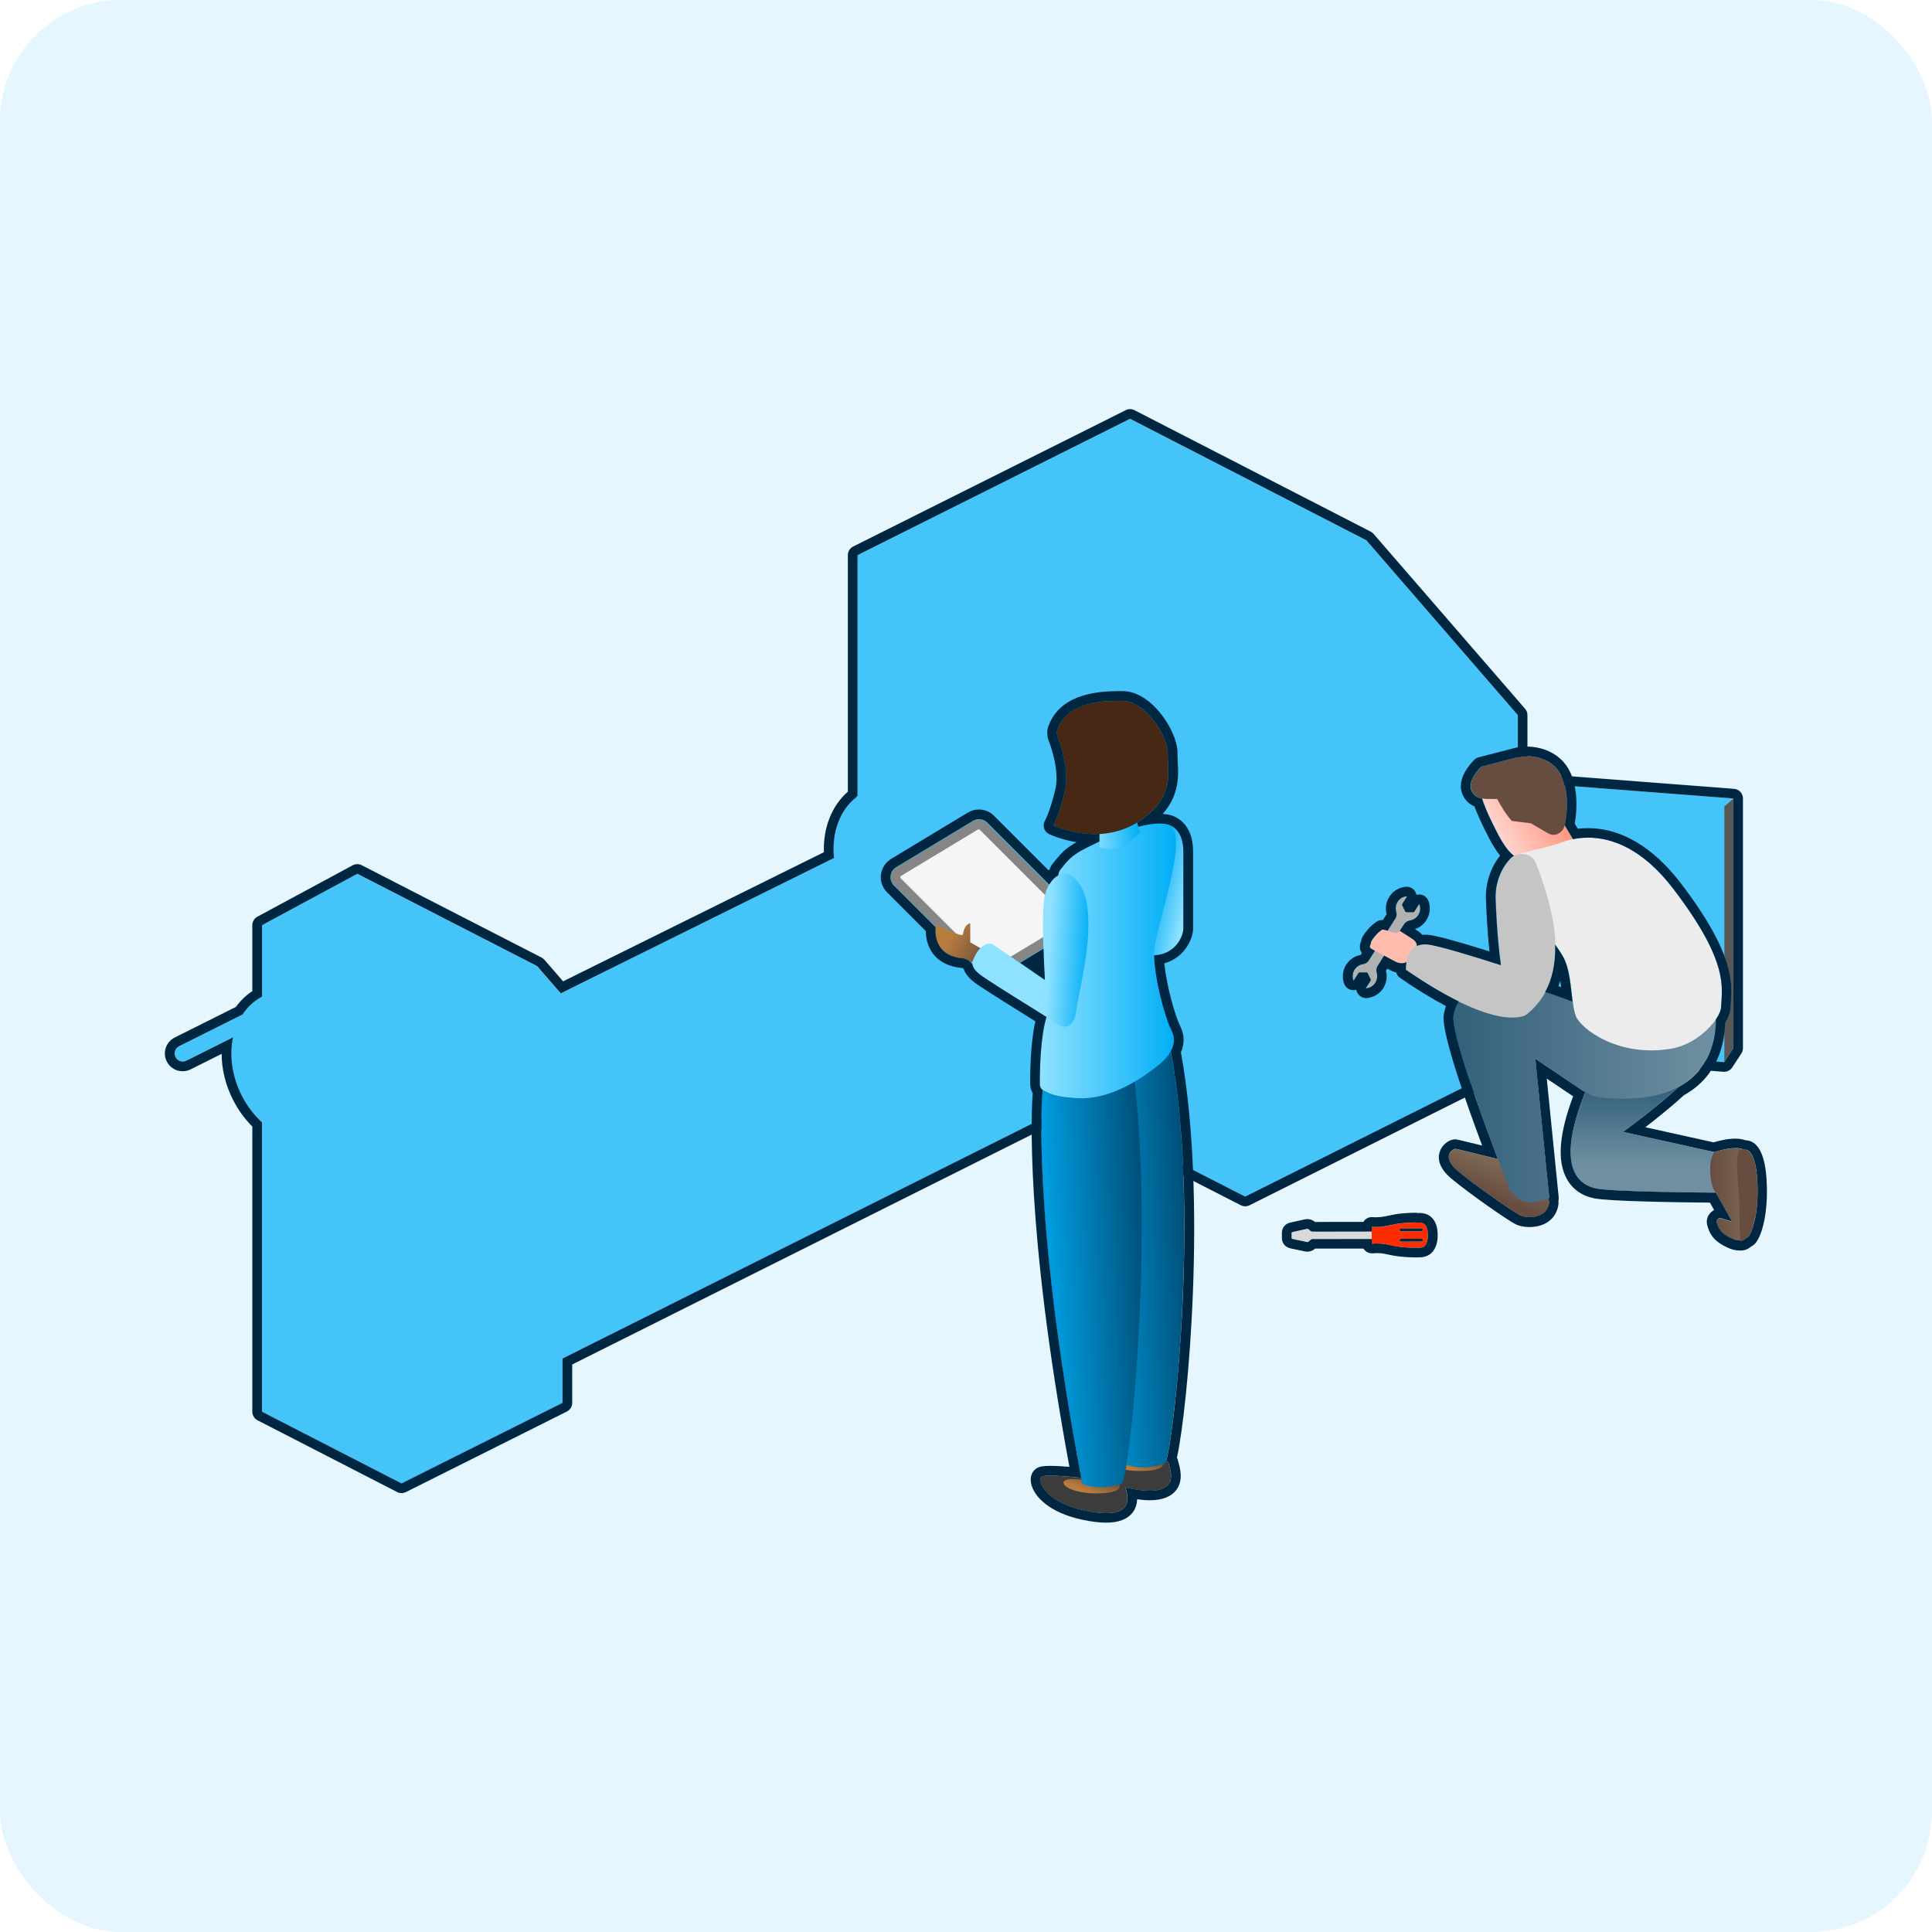 <?xml version="1.0" encoding="UTF-8"?>
<svg xmlns="http://www.w3.org/2000/svg" xmlns:xlink="http://www.w3.org/1999/xlink" viewBox="0 0 400 400">
  <defs>
    <style>
      .cls-1 {
        fill: none;
        stroke: #45c4f9;
      }

      .cls-1, .cls-2 {
        stroke-miterlimit: 10;
      }

      .cls-3 {
        fill: #ff2c02;
      }

      .cls-4 {
        fill: url(#Neues_Verlaufsfeld_2-3);
      }

      .cls-5 {
        fill: #c5c5c5;
      }

      .cls-6 {
        fill: url(#Neues_Verlaufsfeld_3);
      }

      .cls-7 {
        fill: url(#Unbenannter_Verlauf_407-2);
      }

      .cls-2 {
        stroke: #868686;
        stroke-width: 2px;
      }

      .cls-2, .cls-8 {
        fill: #f5f5f5;
      }

      .cls-9 {
        fill: url(#Neues_Verlaufsfeld_2);
      }

      .cls-10 {
        fill: #575756;
      }

      .cls-11 {
        isolation: isolate;
      }

      .cls-12 {
        fill: url(#Neues_Verlaufsfeld_9-2);
      }

      .cls-13 {
        fill: #868686;
      }

      .cls-14 {
        fill: #adeaff;
      }

      .cls-15 {
        fill: #472814;
      }

      .cls-16 {
        fill: #456e86;
      }

      .cls-17 {
        fill: #47c5fa;
      }

      .cls-18 {
        fill: url(#Neues_Verlaufsfeld_3-2);
      }

      .cls-19 {
        fill: #e5f6ff;
      }

      .cls-20 {
        fill: url(#Neues_Verlaufsfeld_2-2);
      }

      .cls-21 {
        fill: url(#Neues_Verlaufsfeld_15);
      }

      .cls-22 {
        fill: #3c3c3b;
      }

      .cls-23 {
        fill: url(#Neues_Verlaufsfeld_9);
      }

      .cls-24 {
        fill: url(#Unbenannter_Verlauf_407);
      }

      .cls-25 {
        fill: #6b8c9e;
      }

      .cls-26 {
        fill: url(#Unbenannter_Verlauf_51);
      }

      .cls-27 {
        fill: #b1b1b1;
      }

      .cls-28 {
        fill: url(#Neues_Verlaufsfeld_15-2);
      }

      .cls-29 {
        fill: #45c4f9;
        mix-blend-mode: saturation;
      }

      .cls-30 {
        fill: url(#Neues_Verlaufsfeld_9-3);
      }

      .cls-31 {
        fill: url(#Neues_Verlaufsfeld_9-4);
      }

      .cls-32 {
        fill: #d9d9d9;
      }

      .cls-33 {
        fill: #002742;
      }

      .cls-34 {
        fill: url(#Unbenannter_Verlauf_3);
      }

      .cls-35 {
        fill: #00aef7;
      }

      .cls-36 {
        fill: #ececec;
      }

      .cls-37 {
        fill: #674d40;
      }
    </style>
    <linearGradient id="Unbenannter_Verlauf_3" data-name="Unbenannter Verlauf 3" x1="-5265.95" y1="201.1" x2="-5273.91" y2="214.4" gradientTransform="translate(-4974.25) rotate(-180) scale(1 -1)" gradientUnits="userSpaceOnUse">
      <stop offset=".09" stop-color="#ffbbae"/>
      <stop offset="1" stop-color="#ff2c02"/>
    </linearGradient>
    <linearGradient id="Neues_Verlaufsfeld_15" data-name="Neues Verlaufsfeld 15" x1="1055.67" y1="113.56" x2="1053.33" y2="120.49" gradientTransform="translate(-735.16 63.72) rotate(3.47)" gradientUnits="userSpaceOnUse">
      <stop offset="0" stop-color="#7e6956"/>
      <stop offset="1" stop-color="#674d40"/>
    </linearGradient>
    <linearGradient id="Neues_Verlaufsfeld_3" data-name="Neues Verlaufsfeld 3" x1="-5314.85" y1="241.44" x2="-5315" y2="225.24" gradientTransform="translate(-4974.25) rotate(-180) scale(1 -1)" gradientUnits="userSpaceOnUse">
      <stop offset="0" stop-color="#7090a2"/>
      <stop offset="1" stop-color="#33607a"/>
    </linearGradient>
    <linearGradient id="Neues_Verlaufsfeld_15-2" data-name="Neues Verlaufsfeld 15" x1="-5336.57" y1="247.28" x2="-5328.33" y2="247.28" gradientTransform="translate(-4974.25) rotate(-180) scale(1 -1)" xlink:href="#Neues_Verlaufsfeld_15"/>
    <linearGradient id="Neues_Verlaufsfeld_3-2" data-name="Neues Verlaufsfeld 3" x1="-5329.49" y1="226.31" x2="-5275.18" y2="226.31" xlink:href="#Neues_Verlaufsfeld_3"/>
    <linearGradient id="Unbenannter_Verlauf_51" data-name="Unbenannter Verlauf 51" x1="5112.28" y1="2323.54" x2="5125.01" y2="2323.63" gradientTransform="translate(-5267.35 819.34) rotate(-31.05)" gradientUnits="userSpaceOnUse">
      <stop offset="0" stop-color="#ffd2c9"/>
      <stop offset="1" stop-color="#ff9580"/>
    </linearGradient>
    <linearGradient id="Neues_Verlaufsfeld_2" data-name="Neues Verlaufsfeld 2" x1="17395.36" y1="-202.58" x2="17394.2" y2="-198.96" gradientTransform="translate(-17152.02 -252.72) rotate(2.49)" gradientUnits="userSpaceOnUse">
      <stop offset="0" stop-color="#674d40"/>
      <stop offset="1" stop-color="#b97c3f"/>
    </linearGradient>
    <linearGradient id="Neues_Verlaufsfeld_2-2" data-name="Neues Verlaufsfeld 2" x1="17386.55" y1="-197.56" x2="17385.39" y2="-193.93" xlink:href="#Neues_Verlaufsfeld_2"/>
    <linearGradient id="Unbenannter_Verlauf_407" data-name="Unbenannter Verlauf 407" x1="17457.13" y1="260.76" x2="17491.87" y2="259.05" gradientTransform="translate(-17239.64)" gradientUnits="userSpaceOnUse">
      <stop offset=".09" stop-color="#00aef7"/>
      <stop offset="1" stop-color="#003859"/>
    </linearGradient>
    <linearGradient id="Unbenannter_Verlauf_407-2" data-name="Unbenannter Verlauf 407" x1="17449.52" y1="265.13" x2="17483.14" y2="263.47" xlink:href="#Unbenannter_Verlauf_407"/>
    <linearGradient id="Neues_Verlaufsfeld_9" data-name="Neues Verlaufsfeld 9" x1="-3533.98" y1="185.61" x2="-3526.5" y2="183.99" gradientTransform="translate(-3288.07) rotate(-180) scale(1 -1)" gradientUnits="userSpaceOnUse">
      <stop offset="0" stop-color="#8fe2ff"/>
      <stop offset="1" stop-color="#00aef7"/>
    </linearGradient>
    <linearGradient id="Neues_Verlaufsfeld_9-2" data-name="Neues Verlaufsfeld 9" x1="17454.89" y1="198.96" x2="17483.12" y2="198.96" gradientTransform="translate(-17239.64)" xlink:href="#Neues_Verlaufsfeld_9"/>
    <linearGradient id="Neues_Verlaufsfeld_2-3" data-name="Neues Verlaufsfeld 2" x1="17444.7" y1="198.1" x2="17436.74" y2="193.52" gradientTransform="translate(-17239.64)" xlink:href="#Neues_Verlaufsfeld_2"/>
    <linearGradient id="Neues_Verlaufsfeld_9-3" data-name="Neues Verlaufsfeld 9" x1="17456.77" y1="196.54" x2="17465.3" y2="196.96" gradientTransform="translate(-17239.64)" xlink:href="#Neues_Verlaufsfeld_9"/>
    <linearGradient id="Neues_Verlaufsfeld_9-4" data-name="Neues Verlaufsfeld 9" x1="17465.86" y1="173.18" x2="17475.72" y2="172.23" gradientTransform="translate(-17239.64)" xlink:href="#Neues_Verlaufsfeld_9"/>
  </defs>
  <g class="cls-11">
    <g id="Ebene_2" data-name="Ebene 2">
      <rect class="cls-19" width="400" height="400" rx="25" ry="25"/>
      <g>
        <g>
          <g>
            <g>
              <g>
                <polygon class="cls-27" points="226.44 231.73 257.8 247.76 257.8 176.3 226.44 140.1 226.44 231.73"/>
                <polygon class="cls-27" points="177.52 206.58 226.44 231.73 226.44 140.1 177.52 114.95 177.52 206.58"/>
                <polygon class="cls-13" points="314.25 219.52 257.8 247.76 257.8 176.3 314.25 148.06 314.25 219.52"/>
                <polygon points="306.95 216.06 265.09 237 265.09 184.01 306.95 163.07 306.95 216.06"/>
                <polygon class="cls-13" points="356.98 219.91 306.95 216.06 306.95 163.07 356.98 166.92 356.98 219.91"/>
                <polygon class="cls-32" points="356.98 166.92 306.95 163.07 308.83 161.47 358.86 165.32 356.98 166.92"/>
                <polygon class="cls-32" points="282.88 111.86 226.44 140.1 257.8 176.3 314.25 148.06 282.88 111.86"/>
                <polygon class="cls-8" points="233.97 86.71 282.88 111.86 226.44 140.1 177.52 114.95 233.97 86.71"/>
                <g>
                  <polygon class="cls-27" points="78.75 270.1 108.37 285.33 108.37 253.93 78.75 238.71 78.75 270.1"/>
                  <polygon class="cls-36" points="191.64 182.22 221.26 197.45 108.37 253.93 78.75 238.71 191.64 182.22"/>
                </g>
                <polygon class="cls-13" points="221.26 197.45 108.37 253.93 108.37 285.33 221.26 228.85 221.26 197.45"/>
                <g>
                  <path class="cls-32" d="M197.78,154.58h0c.08-.04,.16-.08,.24-.12,7.25-3.67,16.41-.18,20.45,7.8,4.04,7.98,1.44,17.43-5.82,21.1l-18.04,9.15-17.36-27.54,20.53-10.39Z"/>
                  <ellipse class="cls-5" cx="186.41" cy="178.53" rx="13.16" ry="16.36" transform="translate(-60.54 103.44) rotate(-26.85)"/>
                </g>
                <g>
                  <path class="cls-32" d="M118.09,204.67l62.58-30.99s.07-.04,.1-.05c3.08-1.56,6.98-.08,8.7,3.32,1.72,3.39,.61,7.41-2.47,8.97l-70.25,34.88-7.38-11.71,8.73-4.42Z"/>
                  <ellipse class="cls-5" cx="113.26" cy="214.85" rx="5.6" ry="6.96" transform="translate(-84.83 74.31) rotate(-26.85)"/>
                </g>
                <polygon class="cls-35" points="102.8 258.01 221.26 198.93 221.26 197.45 102.15 256.72 102.8 258.01"/>
                <g>
                  <g>
                    <polygon class="cls-5" points="54.23 292.29 83.12 307.15 83.12 238.57 54.23 223.72 54.23 292.29"/>
                    <polyline class="cls-13" points="116.46 290.46 83.12 307.15 83.12 238.57 116.46 221.89"/>
                    <polygon class="cls-8" points="87.57 207.04 116.46 221.89 83.12 238.57 54.23 223.72 87.57 207.04"/>
                  </g>
                  <g>
                    <polygon class="cls-5" points="91.47 242.84 102.48 248.47 102.48 223.39 91.47 210.68 91.47 242.84"/>
                    <polygon class="cls-5" points="54.23 223.72 91.47 242.84 91.47 210.68 54.23 191.56 54.23 223.72"/>
                    <polygon class="cls-13" points="122.21 237.83 102.48 248.47 102.48 223.39 122.21 212.75 122.21 237.83"/>
                    <polygon class="cls-32" points="111.2 200.04 91.47 210.68 102.48 223.39 122.21 212.75 111.2 200.04"/>
                    <polygon class="cls-8" points="73.96 180.92 111.2 200.04 91.47 210.68 54.23 191.56 73.96 180.92"/>
                  </g>
                  <ellipse class="cls-13" cx="61.76" cy="220.86" rx="13.16" ry="16.36" transform="translate(-93.09 51.7) rotate(-26.85)"/>
                  <path class="cls-27" d="M37.82,219.8c.25,0,.51-.06,.75-.18l16.16-8.08c.83-.42,1.17-1.43,.75-2.26-.42-.83-1.43-1.17-2.26-.75l-16.16,8.08c-.83,.42-1.17,1.43-.75,2.26,.3,.59,.89,.93,1.51,.93Z"/>
                </g>
                <g>
                  <g>
                    <g>
                      <path class="cls-17" d="M253.54,146.5c-1.8-1.94-3.59-3.88-5.39-5.82,1.88-.93,2.82-1.4,4.7-2.33,1.8,1.94,3.59,3.88,5.39,5.82-1.88,.93-2.82,1.4-4.7,2.33Z"/>
                      <path class="cls-16" d="M253.63,147.35c-2.18-2.35-4.35-4.7-6.53-7.04,2.26-1.12,3.39-1.68,5.65-2.8,2.18,2.35,4.35,4.7,6.53,7.04-2.26,1.12-3.39,1.68-5.65,2.8Zm-4.44-6.29c1.7,1.84,2.55,2.75,4.25,4.59,1.5-.75,2.25-1.12,3.76-1.86-1.7-1.84-2.55-2.75-4.25-4.59-1.5,.75-2.25,1.12-3.76,1.86Z"/>
                    </g>
                    <g>
                      <path class="cls-14" d="M258.24,144.17c-1.8-1.94-3.59-3.88-5.39-5.82,1.88-.93,2.82-1.4,4.7-2.33,1.8,1.94,3.59,3.88,5.39,5.82-1.88,.93-2.82,1.4-4.7,2.33Z"/>
                      <path class="cls-16" d="M258.34,145.01c-2.18-2.35-4.35-4.7-6.53-7.04,2.26-1.12,3.39-1.68,5.65-2.8,2.18,2.35,4.35,4.7,6.53,7.04-2.26,1.12-3.39,1.68-5.65,2.8Zm-4.44-6.29c1.7,1.84,2.55,2.75,4.25,4.59,1.5-.75,2.25-1.12,3.76-1.86-1.7-1.84-2.55-2.75-4.25-4.59-1.5,.75-2.25,1.12-3.76,1.86Z"/>
                    </g>
                    <g>
                      <path class="cls-25" d="M262.94,141.83c-1.8-1.94-3.59-3.88-5.39-5.82,1.88-.93,2.82-1.4,4.7-2.33,1.8,1.94,3.59,3.88,5.39,5.82-1.88,.93-2.82,1.4-4.7,2.33Z"/>
                      <path class="cls-16" d="M263.04,142.68c-2.18-2.35-4.35-4.7-6.53-7.04,2.26-1.12,3.39-1.68,5.65-2.8,2.18,2.35,4.35,4.7,6.53,7.04-2.26,1.12-3.39,1.68-5.65,2.8Zm-4.44-6.29c1.7,1.84,2.55,2.75,4.25,4.59,1.5-.75,2.25-1.12,3.76-1.86-1.7-1.84-2.55-2.75-4.25-4.59-1.5,.75-2.25,1.12-3.76,1.86Z"/>
                    </g>
                    <g>
                      <path class="cls-14" d="M267.65,139.5c-1.8-1.94-3.59-3.88-5.39-5.82,1.88-.93,2.82-1.4,4.7-2.33,1.8,1.94,3.59,3.88,5.39,5.82-1.88,.93-2.82,1.4-4.7,2.33Z"/>
                      <path class="cls-16" d="M267.74,140.35c-2.18-2.35-4.35-4.7-6.53-7.04,2.26-1.12,3.39-1.68,5.65-2.8,2.18,2.35,4.35,4.7,6.53,7.04-2.26,1.12-3.39,1.68-5.65,2.8Zm-4.44-6.29c1.7,1.84,2.55,2.75,4.25,4.59,1.5-.75,2.25-1.12,3.76-1.86-1.7-1.84-2.55-2.75-4.25-4.59-1.5,.75-2.25,1.12-3.76,1.86Z"/>
                    </g>
                    <g>
                      <path class="cls-25" d="M272.35,137.17c-1.8-1.94-3.59-3.88-5.39-5.82,1.88-.93,2.82-1.4,4.7-2.33,1.8,1.94,3.59,3.88,5.39,5.82-1.88,.93-2.82,1.4-4.7,2.33Z"/>
                      <path class="cls-16" d="M272.44,138.02c-2.18-2.35-4.35-4.7-6.53-7.04,2.26-1.12,3.39-1.68,5.65-2.8,2.18,2.35,4.35,4.7,6.53,7.04-2.26,1.12-3.39,1.68-5.65,2.8Zm-4.44-6.29c1.7,1.84,2.55,2.75,4.25,4.59,1.5-.75,2.25-1.12,3.76-1.86-1.7-1.84-2.55-2.75-4.25-4.59-1.5,.75-2.25,1.12-3.76,1.86Z"/>
                    </g>
                    <g>
                      <path class="cls-14" d="M277.05,134.83c-1.8-1.94-3.59-3.88-5.39-5.82,1.88-.93,2.82-1.4,4.7-2.33,1.8,1.94,3.59,3.88,5.39,5.82-1.88,.93-2.82,1.4-4.7,2.33Z"/>
                      <path class="cls-16" d="M277.15,135.68c-2.18-2.35-4.35-4.7-6.53-7.04,2.26-1.12,3.39-1.68,5.65-2.8,2.18,2.35,4.35,4.7,6.53,7.04-2.26,1.12-3.39,1.68-5.65,2.8Zm-4.44-6.29c1.7,1.84,2.55,2.75,4.25,4.59,1.5-.75,2.25-1.12,3.76-1.86-1.7-1.84-2.55-2.75-4.25-4.59-1.5,.75-2.25,1.12-3.76,1.86Z"/>
                    </g>
                  </g>
                  <g>
                    <g>
                      <path class="cls-25" d="M258.93,152.32c-1.8-1.94-3.59-3.88-5.39-5.82,1.88-.93,2.82-1.4,4.7-2.33,1.8,1.94,3.59,3.88,5.39,5.82-1.88,.93-2.82,1.4-4.7,2.33Z"/>
                      <path class="cls-16" d="M259.03,153.16c-2.18-2.35-4.35-4.7-6.53-7.04,2.26-1.12,3.39-1.68,5.65-2.8,2.18,2.35,4.35,4.7,6.53,7.04-2.26,1.12-3.39,1.68-5.65,2.8Zm-4.44-6.29c1.7,1.84,2.55,2.75,4.25,4.59,1.5-.75,2.25-1.12,3.76-1.86-1.7-1.84-2.55-2.75-4.25-4.59-1.5,.75-2.25,1.12-3.76,1.86Z"/>
                    </g>
                    <g>
                      <path class="cls-14" d="M263.63,149.98c-1.8-1.94-3.59-3.88-5.39-5.82,1.88-.93,2.82-1.4,4.7-2.33,1.8,1.94,3.59,3.88,5.39,5.82-1.88,.93-2.82,1.4-4.7,2.33Z"/>
                      <path class="cls-16" d="M263.73,150.83c-2.18-2.35-4.35-4.7-6.53-7.04,2.26-1.12,3.39-1.68,5.65-2.8,2.18,2.35,4.35,4.7,6.53,7.04-2.26,1.12-3.39,1.68-5.65,2.8Zm-4.44-6.29c1.7,1.84,2.55,2.75,4.25,4.59,1.5-.75,2.25-1.12,3.76-1.86-1.7-1.84-2.55-2.75-4.25-4.59-1.5,.75-2.25,1.12-3.76,1.86Z"/>
                    </g>
                    <g>
                      <path class="cls-17" d="M268.33,147.65c-1.8-1.94-3.59-3.88-5.39-5.82,1.88-.93,2.82-1.4,4.7-2.33,1.8,1.94,3.59,3.88,5.39,5.82-1.88,.93-2.82,1.4-4.7,2.33Z"/>
                      <path class="cls-16" d="M268.43,148.5c-2.18-2.35-4.35-4.7-6.53-7.04,2.26-1.12,3.39-1.68,5.65-2.8,2.18,2.35,4.35,4.7,6.53,7.04-2.26,1.12-3.39,1.68-5.65,2.8Zm-4.44-6.29c1.7,1.84,2.55,2.75,4.25,4.59,1.5-.75,2.25-1.12,3.76-1.86-1.7-1.84-2.55-2.75-4.25-4.59-1.5,.75-2.25,1.12-3.76,1.86Z"/>
                    </g>
                    <g>
                      <path class="cls-17" d="M273.04,145.32c-1.8-1.94-3.59-3.88-5.39-5.82,1.88-.93,2.82-1.4,4.7-2.33,1.8,1.94,3.59,3.88,5.39,5.82-1.88,.93-2.82,1.4-4.7,2.33Z"/>
                      <path class="cls-16" d="M273.13,146.17c-2.18-2.35-4.35-4.7-6.53-7.04,2.26-1.12,3.39-1.68,5.65-2.8,2.18,2.35,4.35,4.7,6.53,7.04-2.26,1.12-3.39,1.68-5.65,2.8Zm-4.44-6.29c1.7,1.84,2.55,2.75,4.25,4.59,1.5-.75,2.25-1.12,3.76-1.86-1.7-1.84-2.55-2.75-4.25-4.59-1.5,.75-2.25,1.12-3.76,1.86Z"/>
                    </g>
                    <path class="cls-16" d="M277.83,143.83c-2.18-2.35-4.35-4.7-6.53-7.04,2.26-1.12,3.39-1.68,5.65-2.8,2.18,2.35,4.35,4.7,6.53,7.04-2.26,1.12-3.39,1.68-5.65,2.8Zm-4.44-6.29c1.7,1.84,2.55,2.75,4.25,4.59,1.5-.75,2.25-1.12,3.76-1.86-1.7-1.84-2.55-2.75-4.25-4.59-1.5,.75-2.25,1.12-3.76,1.86Z"/>
                    <g>
                      <path class="cls-17" d="M282.44,140.65c-1.8-1.94-3.59-3.88-5.39-5.82,1.88-.93,2.82-1.4,4.7-2.33,1.8,1.94,3.59,3.88,5.39,5.82-1.88,.93-2.82,1.4-4.7,2.33Z"/>
                      <path class="cls-16" d="M282.54,141.5c-2.18-2.35-4.35-4.7-6.53-7.04,2.26-1.12,3.39-1.68,5.65-2.8,2.18,2.35,4.35,4.7,6.53,7.04-2.26,1.12-3.39,1.68-5.65,2.8Zm-4.44-6.29c1.7,1.84,2.55,2.75,4.25,4.59,1.5-.75,2.25-1.12,3.76-1.86-1.7-1.84-2.55-2.75-4.25-4.59-1.5,.75-2.25,1.12-3.76,1.86Z"/>
                    </g>
                  </g>
                  <g>
                    <g>
                      <path class="cls-14" d="M264.32,158.13c-1.8-1.94-3.59-3.88-5.39-5.82,1.88-.93,2.82-1.4,4.7-2.33,1.8,1.94,3.59,3.88,5.39,5.82-1.88,.93-2.82,1.4-4.7,2.33Z"/>
                      <path class="cls-16" d="M264.42,158.98c-2.18-2.35-4.35-4.7-6.53-7.04,2.26-1.12,3.39-1.68,5.65-2.8,2.18,2.35,4.35,4.7,6.53,7.04-2.26,1.12-3.39,1.68-5.65,2.8Zm-4.44-6.29c1.7,1.84,2.55,2.75,4.25,4.59,1.5-.75,2.25-1.12,3.76-1.86-1.7-1.84-2.55-2.75-4.25-4.59-1.5,.75-2.25,1.12-3.76,1.86Z"/>
                    </g>
                    <g>
                      <path class="cls-17" d="M269.02,155.8c-1.8-1.94-3.59-3.88-5.39-5.82,1.88-.93,2.82-1.4,4.7-2.33,1.8,1.94,3.59,3.88,5.39,5.82-1.88,.93-2.82,1.4-4.7,2.33Z"/>
                      <path class="cls-16" d="M269.12,156.65c-2.18-2.35-4.35-4.7-6.53-7.04,2.26-1.12,3.39-1.68,5.65-2.8,2.18,2.35,4.35,4.7,6.53,7.04-2.26,1.12-3.39,1.68-5.65,2.8Zm-4.44-6.29c1.7,1.84,2.55,2.75,4.25,4.59,1.5-.75,2.25-1.12,3.76-1.86-1.7-1.84-2.55-2.75-4.25-4.59-1.5,.75-2.25,1.12-3.76,1.86Z"/>
                    </g>
                    <g>
                      <path class="cls-14" d="M273.72,153.47c-1.8-1.94-3.59-3.88-5.39-5.82,1.88-.93,2.82-1.4,4.7-2.33,1.8,1.94,3.59,3.88,5.39,5.82-1.88,.93-2.82,1.4-4.7,2.33Z"/>
                      <path class="cls-16" d="M273.82,154.32c-2.18-2.35-4.35-4.7-6.53-7.04,2.26-1.12,3.39-1.68,5.65-2.8,2.18,2.35,4.35,4.7,6.53,7.04-2.26,1.12-3.39,1.68-5.65,2.8Zm-4.44-6.29c1.7,1.84,2.55,2.75,4.25,4.59,1.5-.75,2.25-1.12,3.76-1.86-1.7-1.84-2.55-2.75-4.25-4.59-1.5,.75-2.25,1.12-3.76,1.86Z"/>
                    </g>
                    <g>
                      <path class="cls-25" d="M278.43,151.13c-1.8-1.94-3.59-3.88-5.39-5.82,1.88-.93,2.82-1.4,4.7-2.33,1.8,1.94,3.59,3.88,5.39,5.82-1.88,.93-2.82,1.4-4.7,2.33Z"/>
                      <path class="cls-16" d="M278.52,151.98c-2.18-2.35-4.35-4.7-6.53-7.04,2.26-1.12,3.39-1.68,5.65-2.8,2.18,2.35,4.35,4.7,6.53,7.04-2.26,1.12-3.39,1.68-5.65,2.8Zm-4.44-6.29c1.7,1.84,2.55,2.75,4.25,4.59,1.5-.75,2.25-1.12,3.76-1.86-1.7-1.84-2.55-2.75-4.25-4.59-1.5,.75-2.25,1.12-3.76,1.86Z"/>
                    </g>
                    <g>
                      <path class="cls-25" d="M283.13,148.8c-1.8-1.94-3.59-3.88-5.39-5.82,1.88-.93,2.82-1.4,4.7-2.33,1.8,1.94,3.59,3.88,5.39,5.82-1.88,.93-2.82,1.4-4.7,2.33Z"/>
                      <path class="cls-16" d="M283.22,149.65c-2.18-2.35-4.35-4.7-6.53-7.04,2.26-1.12,3.39-1.68,5.65-2.8,2.18,2.35,4.35,4.7,6.53,7.04-2.26,1.12-3.39,1.68-5.65,2.8Zm-4.44-6.29c1.7,1.84,2.55,2.75,4.25,4.59,1.5-.75,2.25-1.12,3.76-1.86-1.7-1.84-2.55-2.75-4.25-4.59-1.5,.75-2.25,1.12-3.76,1.86Z"/>
                    </g>
                    <g>
                      <path class="cls-14" d="M287.83,146.47c-1.8-1.94-3.59-3.88-5.39-5.82,1.88-.93,2.82-1.4,4.7-2.33,1.8,1.94,3.59,3.88,5.39,5.82-1.88,.93-2.82,1.4-4.7,2.33Z"/>
                      <path class="cls-16" d="M287.93,147.32c-2.18-2.35-4.35-4.7-6.53-7.04,2.26-1.12,3.39-1.68,5.65-2.8,2.18,2.35,4.35,4.7,6.53,7.04-2.26,1.12-3.39,1.68-5.65,2.8Zm-4.44-6.29c1.7,1.84,2.55,2.75,4.25,4.59,1.5-.75,2.25-1.12,3.76-1.86-1.7-1.84-2.55-2.75-4.25-4.59-1.5,.75-2.25,1.12-3.76,1.86Z"/>
                    </g>
                  </g>
                </g>
                <polygon class="cls-14" points="276.46 127.53 263.3 134.06 278.33 150.29 291.49 143.76 276.46 127.53"/>
              </g>
              <polygon class="cls-10" points="358.86 165.32 358.86 217.03 356.98 219.91 356.98 166.92 358.86 165.32"/>
            </g>
            <path class="cls-29" d="M37.06,216.61l13.12-6.56c1.03-1.55,2.38-2.82,4.05-3.7v-14.79s19.73-10.64,19.73-10.64l37.24,19.12,4.89,5.64,2-1.01,54.56-27.01c-.53-5.11,1.14-9.88,4.65-12.61l-.05-.08,.27-.13v-49.88s56.45-28.24,56.45-28.24l48.92,25.15,31.36,36.2v13.83s44.61,3.43,44.61,3.43l-1.88,1.6v52.99s-42.73-3.29-42.73-3.29v2.89s-56.45,28.24-56.45,28.24l-31.36-16.03-5.39-2.77-104.58,52.32v9.18s-33.34,16.68-33.34,16.68l-28.89-14.85v-59.9c-1.65-1.52-3.1-3.39-4.22-5.59-2.03-4.01-2.57-8.31-1.79-12.01l-9.65,4.83c-.24,.12-.5,.18-.75,.18-.62,0-1.21-.34-1.51-.93-.42-.83-.08-1.85,.75-2.26Z"/>
          </g>
          <polyline class="cls-1" points="83.12 307.15 83.12 238.57 102.48 248.47 102.48 223.39 91.47 210.68 54.23 191.56"/>
          <polyline class="cls-1" points="257.8 247.76 257.8 176.3 226.44 140.1 177.52 114.95"/>
          <path class="cls-33" d="M233.97,86.71l48.92,25.15,31.36,36.2v13.83l44.61,3.43v51.71l-1.88,2.88-42.73-3.29v2.89l-56.45,28.24-31.36-16.03-5.39-2.77-104.58,52.32v9.18l-33.34,16.68-28.89-14.85v-59.9c-1.65-1.52-3.1-3.39-4.21-5.59-2.03-4.01-2.57-8.31-1.79-12.01l-9.65,4.83c-.24,.12-.5,.18-.75,.18-.62,0-1.21-.34-1.51-.93-.42-.83-.08-1.85,.75-2.26l13.12-6.56c1.03-1.55,2.38-2.82,4.05-3.7v-14.79l19.73-10.64,37.24,19.12,4.89,5.64,2-1.01,54.56-27.02c-.53-5.11,1.14-9.88,4.65-12.61l-.05-.08,.27-.13v-49.88l56.45-28.24m0-2c-.31,0-.61,.07-.9,.21l-56.45,28.24c-.68,.34-1.1,1.03-1.1,1.79v48.97c-3.33,2.9-5.13,7.46-4.96,12.53l-53.36,26.42-.63,.32-3.87-4.46c-.17-.19-.37-.35-.6-.47l-37.24-19.12c-.29-.15-.6-.22-.91-.22s-.65,.08-.95,.24l-19.73,10.64c-.65,.35-1.05,1.02-1.05,1.76v13.65c-1.31,.86-2.45,1.96-3.41,3.28l-12.66,6.33c-.88,.44-1.54,1.2-1.85,2.13-.31,.93-.24,1.93,.2,2.81,.63,1.26,1.89,2.04,3.3,2.04,.57,0,1.14-.14,1.65-.39l6.42-3.21c0,3.19,.81,6.46,2.35,9.51,1.05,2.07,2.39,3.93,4,5.54v59.04c0,.75,.42,1.44,1.09,1.78l28.89,14.85c.29,.15,.6,.22,.91,.22s.61-.07,.9-.21l33.34-16.68c.68-.34,1.1-1.03,1.1-1.79v-7.95l102.57-51.32,4.48,2.31,31.37,16.04c.29,.15,.6,.22,.91,.22s.61-.07,.9-.21l56.45-28.24c.68-.34,1.1-1.03,1.1-1.79v-.73l40.58,3.12c.05,0,.1,0,.15,0,.67,0,1.3-.34,1.67-.91l1.88-2.88c.21-.32,.33-.7,.33-1.09v-51.71c0-1.04-.8-1.91-1.85-1.99l-42.77-3.29v-11.98c0-.48-.17-.95-.49-1.31l-31.36-36.2c-.17-.19-.37-.35-.6-.47l-48.92-25.15c-.29-.15-.6-.22-.91-.22h0Z"/>
        </g>
        <g>
          <path class="cls-27" d="M280.31,202.99c.04-.05,.07-.11,.11-.16,.28-.44,.57-.89,.84-1.33,.07-.11,.15-.17,.29-.16,.45,.01,.9,0,1.36,0,.16,0,.24,.05,.31,.19,.19,.4,.38,.79,.57,1.18,.07,.14,.06,.25-.03,.39-.27,.41-.52,.82-.79,1.23-.05,.08-.11,.15-.16,.2,.06,.12,.14,.1,.2,.09,.23-.06,.47-.11,.68-.21,.74-.35,1.21-.94,1.4-1.74,.09-.39,.09-.78-.01-1.17-.06-.22-.12-.44-.1-.67,.02-.3,.1-.58,.26-.83,.33-.53,.67-1.06,1-1.59,1.48-2.34,2.97-4.68,4.45-7.02,.3-.47,.7-.75,1.25-.85,.8-.14,1.42-.56,1.82-1.27,.36-.64,.42-1.32,.18-2.03,0-.02-.03-.04-.06-.09-.04,.05-.08,.09-.11,.14-.28,.44-.57,.89-.84,1.33-.09,.15-.2,.22-.38,.21-.44-.02-.88-.01-1.32,0-.14,0-.22-.05-.28-.18-.19-.4-.38-.81-.58-1.2-.07-.14-.06-.24,.02-.37,.29-.45,.57-.9,.86-1.35,.03-.05,.06-.1,.1-.17-.06,0-.11-.02-.15-.02-1.02,.17-1.72,.74-2.07,1.71-.18,.51-.17,1.03-.01,1.55,.14,.47,.07,.93-.19,1.34-.52,.83-1.05,1.65-1.57,2.48-.56,.88-1.12,1.77-1.68,2.65-.74,1.18-1.49,2.35-2.23,3.53-.28,.44-.67,.71-1.19,.8-.4,.07-.79,.2-1.12,.45-.73,.55-1.09,1.28-1.04,2.19,0,.18,.05,.37,.09,.55,.01,.06,.05,.12,.07,.17,.02,0,.04,0,.06,0Z"/>
          <g>
            <path class="cls-32" d="M284.96,256.49c.02-.06,.03-.1,.03-.14,0-.4,0-.79,0-1.19,0-.15-.09-.16-.21-.16-.35,0-.69,0-1.04,0-1.96,0-10.03,0-11.99,.02-.19,0-.34-.05-.47-.17-.11-.1-.22-.19-.33-.29-.13-.12-.27-.16-.45-.12-.83,.19-1.67,.37-2.5,.55-.15,.03-.3,.07-.46,.1-.12,.02-.17,.09-.17,.22,0,.34,0,.67,0,1.01,0,.13,.06,.18,.18,.2,.99,.2,1.97,.41,2.96,.63,.17,.04,.3,0,.43-.11,.11-.11,.23-.2,.35-.31,.15-.14,.31-.19,.52-.19,1.33,0,2.66,0,3.99,0,.93,0,7.98,0,8.91-.01,.08,0,.17-.01,.25-.02Z"/>
            <path class="cls-3" d="M284.62,254.04c.86,.03,1.71-.06,2.55-.22,1.07-.21,2.14-.46,3.24-.57,1.2-.11,2.39-.16,3.59-.13,.17,0,.35,.03,.51,.09,.46,.15,.72,.51,.89,.94,.17,.46,.21,.94,.22,1.43,.01,.53-.02,1.05-.18,1.56-.15,.47-.39,.88-.88,1.06-.21,.08-.45,.11-.68,.12-2.12,.06-4.22-.09-6.3-.57-.99-.23-1.99-.34-3.01-.29-.18,0-.36,.02-.57,.04-.02-1.17,.02-2.31,0-3.49,.22,.01,.42,.03,.61,.04Zm9.57,2.47c-.51,0-1.02,0-1.52,0-.81,0-1.62,0-2.43,.01-.09,0-.17,0-.26,.02-.14,.03-.21,.12-.22,.25-.01,.14,.05,.25,.19,.3,.07,.02,.15,.03,.23,.03,1.33,0,2.65-.01,3.98-.02,.06,0,.12,0,.18-.01,.11-.01,.19-.08,.22-.19,.03-.12,.02-.22-.08-.34-.1-.02-.2-.05-.29-.05Zm.19-2.15c-.07-.02-.15-.02-.23-.02-1.31,0-2.62,0-3.93,0-.08,0-.16,0-.23,.02-.16,.04-.24,.15-.22,.3,.01,.15,.08,.23,.24,.26,.07,.01,.14,.01,.21,.01,1.31,0,2.62,0,3.93-.01,.13,0,.26,0,.32-.06,.18-.21,.12-.44-.08-.51Z"/>
            <path class="cls-33" d="M293.25,253.12c.25,0,.5,0,.75,.01,.17,0,.35,.03,.51,.09,.46,.15,.72,.51,.89,.94,.17,.46,.21,.94,.22,1.43,.01,.53-.02,1.05-.18,1.56-.15,.47-.39,.88-.88,1.06-.21,.08-.45,.11-.68,.12-.28,0-.57,.01-.85,.01-1.83,0-3.65-.17-5.44-.59-.83-.19-1.66-.3-2.51-.3-.16,0-.33,0-.49,.01-.18,0-.36,.02-.57,.04,0-.33,0-.65,0-.98-2.05,0-7.4,0-8.2,.01-.94,0-1.87,0-2.81,0-.39,0-.79,0-1.18,0h0c-.2,0-.36,.06-.51,.19-.11,.11-.24,.2-.35,.31-.09,.09-.19,.13-.3,.13-.04,0-.08,0-.13-.02-.99-.21-1.97-.42-2.96-.63-.12-.03-.18-.07-.18-.2,0-.34,0-.67,0-1.01,0-.12,.05-.19,.17-.22,.15-.03,.3-.06,.46-.1,.83-.18,1.67-.36,2.5-.55,.05-.01,.09-.02,.13-.02,.12,0,.22,.04,.31,.13,.11,.1,.22,.19,.33,.29,.13,.12,.28,.17,.47,.17h0c1.96-.01,10.03-.01,11.99-.02,.08,0,.17,0,.25,0,0-.33,0-.66,0-.99,.22,.01,.42,.03,.61,.04,.12,0,.24,0,.36,0,.74,0,1.46-.09,2.19-.23,1.07-.21,2.14-.46,3.24-.57,.95-.09,1.89-.14,2.84-.14m-3.03,1.83c1.31,0,2.62,0,3.93-.01,.13,0,.26,0,.32-.06,.18-.21,.12-.44-.08-.51-.06-.02-.14-.02-.21-.02h-.02c-1.31,0-2.62,0-3.93,0-.08,0-.16,0-.23,.02-.16,.04-.24,.15-.22,.3,.01,.15,.08,.23,.24,.26,.07,.01,.14,.01,.21,.01m-.04,2.17h0c1.33,0,2.65-.01,3.98-.02,.06,0,.12,0,.18-.01,.11-.01,.19-.08,.22-.19,.03-.12,.02-.22-.08-.34-.1-.02-.2-.05-.29-.05-.2,0-.4,0-.6,0-.31,0-.61,0-.92,0-.81,0-1.62,0-2.43,.01-.09,0-.17,0-.26,.02-.14,.03-.21,.11-.22,.25-.01,.14,.05,.25,.19,.3,.07,.02,.15,.03,.22,.03m3.07-6h0c-.97,0-1.99,.05-3.03,.15-.99,.09-1.91,.28-2.81,.47l-.63,.13c-.65,.13-1.24,.19-1.8,.19-.09,0-.19,0-.28,0-.12,0-.23-.01-.35-.02h-.21s-.09-.02-.13-.02c-.51,0-1,.19-1.37,.55-.14,.13-.26,.28-.35,.45-.71,0-1.57,0-2.49,0-2.73,0-5.99,0-7.55,.01-.45-.38-1.01-.59-1.59-.59-.19,0-.39,.02-.58,.07-.62,.14-1.24,.28-1.85,.41l-.63,.14-.1,.02c-.1,.02-.21,.05-.31,.07-1.07,.2-1.81,1.11-1.79,2.2,0,.31,0,.64,0,.96-.01,1.09,.7,1.96,1.78,2.19,.98,.2,1.96,.41,2.94,.62,.18,.04,.37,.06,.55,.06,.6,0,1.17-.22,1.62-.63h.72c.74,0,1.47,0,2.21,0h.6c.35,0,1.57,0,3,0,1.13,0,2.4,0,3.48,0,.1,.16,.22,.31,.36,.45,.37,.34,.86,.53,1.36,.53,.04,0,.09,0,.13,0h.22c.11-.02,.22-.03,.33-.04,.13,0,.26-.01,.39-.01,.65,0,1.35,.08,2.06,.25,1.85,.43,3.78,.64,5.9,.64,.3,0,.6,0,.91-.01,.47-.01,.9-.09,1.3-.23,.71-.25,1.64-.87,2.11-2.34,.21-.66,.3-1.36,.28-2.21-.02-.65-.07-1.35-.35-2.08-.51-1.36-1.45-1.91-2.14-2.14-.35-.11-.71-.18-1.08-.18-.26,0-.53-.01-.8-.01h0Z"/>
          </g>
          <path class="cls-34" d="M289.88,192.69c.07,.15-.88,.41-.77,.55l-2.13-.66c-.27-.08-.54-.12-.81-.12l-.83,.66c-.55,.56-1.03,1.1-1.42,1.77l-.17,.73c-.2,.34-.19,.56,.24,.85l4.93,2.64c1.03,.55,2.3,.4,2.77-.34l1.54-2.4c.42-.66,.04-1.52-.79-2.02"/>
          <path class="cls-21" d="M311.28,240.28s-9.65-2.41-10-2.43c-.35-.02-3.13,1.54,.59,4.63,3.71,3.09,11.62,8.59,12.97,9.2,1.35,.6,5.34,.67,5.87-2.51,.54-3.18-9.43-8.9-9.43-8.9Z"/>
          <path class="cls-6" d="M355.22,210.3s-.91,7.25-3.78,10.77c-4.21,5.17-15.42,13.29-15.42,13.29l18.91,4.18,1.03,8.41s-21.78-.13-25.47-.86c-3.69-.74-8.21-4.3-2.83-18.55,5.46-14.47,7.32-16.38,7.32-16.38l20.23-.86Z"/>
          <path class="cls-28" d="M354.94,238.55s5.43-1.88,6.64,0c1.22,1.88,.55,15.06,.55,16.17,0,1.11-.94,2.95-3.56,1.75-2.18-1-2.78-1.96-3.14-3.35-.14-.54,.37-1.02,.91-.86l2.28,.69-3.69-6.53s-.8-.95-.86-4.09c-.06-2.73,.86-3.77,.86-3.77Z"/>
          <path class="cls-18" d="M355.22,210.3c.23,5.47-1.51,19.56-24.7,16.83,0,0-1.02-.1-3.47-1.74-2.46-1.64-9.17-6.17-9.17-6.17l2.89,28.81s-1.24,.59-3.73,.9c-2.49,.31-4.46-2.54-4.46-2.54,0,0-12.53-31.67-11.62-36.22,.91-4.55,5.3-10.11,22.85-3.48,17.82,6.73,12.7,5.7,12.7,5.7l18.7-2.1Z"/>
          <g>
            <path class="cls-26" d="M306.83,165.06s.42,2,3.27,7.48c2.85,5.48,5.09,6.21,7.02,4.01l2.89,3.3s2.61-.33,4.62-2.78,1.33-2.83,1.33-2.83l-2.02-3.39s-.14-4.87-2.64-8.65c-2.5-3.78-14.44-3.8-14.48,2.87Z"/>
            <path class="cls-37" d="M323.95,170.84s1.32-5.07-.38-9.56c-1.69-4.49-6.72-5.18-9.35-4.5-2.63,.68-7.5,1.93-7.5,1.93,0,0-2.96,2.86-2.03,4.97,.93,2.11,3.11,1.69,5.28,1.74,1.82,3.4,3.08,4.56,3.08,4.56l3.89,.47,3.62,2.1c.59,.34,1.31,.4,1.93,.11,.62-.29,1.28-.83,1.46-1.82Z"/>
            <path class="cls-36" d="M315.65,183.58s-3.51-6.29-.47-7.01,5.43-1.19,8.04-2.15c4.43-1.62,13.72-2.8,23.19,9.58,11.74,15.35,10.05,20.6,9.91,24.49-.08,2.41-4.6,7.59-10.12,8.59-10.95,1.97-18.83-4-19.92-6.68-1.08-2.67-.66-8.77-2.6-12.29-2.95-5.35-10-10.84-8.05-14.53Z"/>
            <path class="cls-5" d="M291.07,200.8c0-2.88,1.12-5.59,4.48-5.28,2.34,.22,10.5,2.77,15.24,4.29-.87-6.26-1.06-12.95-1.06-12.95-.39-4.75,1.78-7.9,3.17-9.28s4.29-.85,4.98,.88c7.39,18.49,3.76,26.94-1.68,31.47,0,0-.07,.06-.23,.15-.33,.23-.64,.35-.93,.37-2.41,.65-9.06,.62-23.98-9.65Z"/>
          </g>
          <path class="cls-37" d="M361.24,238.07s2.09-.64,2.55,6c.45,6.64-.93,11.11-1.89,12.07-.59,.27-.82,.82-1.59,.73,0,0-.2-3.34-.2-7.66,0-4.32-1.7-12.26,1.14-11.14Z"/>
          <path class="cls-33" d="M316.14,156.56c2.67,0,6.09,1.17,7.43,4.72,1.69,4.49,.38,9.56,.38,9.56l1.73,2.9c.94-.19,1.99-.31,3.13-.31,4.8,0,11.16,2.14,17.61,10.56,11.74,15.35,10.05,20.6,9.92,24.49-.02,.69-.42,1.61-1.09,2.6,.01,3.8-1.05,10.4-7.67,13.96-4.97,4.55-11.54,9.31-11.54,9.31l18.91,4.18s2.41-.84,4.38-.84c.62,0,1.19,.08,1.64,.3,.09,.02,.18,.02,.28,.06,0,0,.05-.02,.15-.02,.48,0,2.02,.45,2.4,6.02,.46,6.64-.93,11.11-1.89,12.07-.55,.25-.78,.74-1.43,.74-.05,0-.11,0-.17-.01,0,0,0-.01,0-.03-.06,0-.12,0-.18,0-.43,0-.94-.11-1.55-.39-2.18-1-2.78-1.96-3.14-3.35-.12-.47,.25-.89,.69-.89,.07,0,.14,.01,.21,.03l2.28,.69-3.38-5.98c-3.78-.03-21.46-.2-24.75-.86-3.69-.74-8.21-4.3-2.83-18.55,.18-.49,.36-.96,.54-1.42-.35-.2-.73-.43-1.16-.72-2.46-1.64-9.17-6.17-9.17-6.17l2.89,28.81s-.07,.03-.21,.09c.14,.37,.21,.73,.15,1.05-.37,2.18-2.36,2.83-4.01,2.83-.75,0-1.44-.14-1.86-.33-1.35-.6-9.25-6.11-12.97-9.2-3.69-3.07-.97-4.63-.59-4.63,0,0,0,0,0,0,.27,.02,6.26,1.5,8.84,2.14-3.6-9.5-9.8-26.56-9.15-29.81,.19-.93,.52-1.91,1.09-2.81-3.03-1.49-6.66-3.6-10.99-6.58,0-.54,.04-1.07,.12-1.57-.28,.15-.62,.23-.98,.23-.43,0-.88-.11-1.3-.33l-2.33-1.25c-.12,.18-.23,.37-.35,.55-.34,.53-.67,1.06-1,1.59-.16,.25-.24,.53-.26,.83-.01,.23,.04,.45,.1,.67,.1,.39,.11,.78,.01,1.17-.19,.8-.66,1.39-1.4,1.74-.21,.1-.45,.15-.68,.21-.02,0-.04,.01-.07,.01-.04,0-.09-.02-.13-.1,.04-.06,.11-.12,.16-.2,.26-.41,.52-.82,.78-1.23,.09-.13,.1-.24,.03-.39-.2-.39-.39-.79-.58-1.18-.06-.14-.15-.19-.3-.19h-.01c-.23,0-.46,0-.69,0s-.44,0-.67,0c0,0,0,0-.01,0-.13,0-.21,.05-.27,.16-.28,.45-.56,.89-.84,1.33-.03,.05-.07,.11-.11,.16-.02,0-.04,0-.06,0-.02-.06-.06-.11-.07-.17-.03-.18-.08-.37-.09-.55-.04-.91,.32-1.64,1.04-2.19,.33-.25,.71-.38,1.12-.45,.51-.09,.91-.37,1.19-.8,.42-.66,.83-1.32,1.25-1.97l-.7-.38c-.43-.29-.45-.51-.24-.85l.17-.73c.39-.67,.87-1.21,1.42-1.77l.83-.66h0c.27,0,.54,.04,.81,.12l.34,.11s.02-.03,.03-.04c.52-.83,1.05-1.65,1.57-2.48,.26-.42,.33-.87,.19-1.34-.15-.52-.17-1.04,.01-1.55,.35-.98,1.05-1.55,2.07-1.71,0,0,.01,0,.02,0,.03,0,.07,.01,.13,.02-.04,.07-.07,.12-.1,.17-.28,.45-.57,.9-.86,1.35-.08,.13-.09,.23-.02,.37,.2,.4,.39,.8,.58,1.2,.06,.12,.14,.18,.27,.18h0c.21,0,.43,0,.64,0s.45,0,.67,.01c0,0,.02,0,.03,0,.17,0,.27-.07,.36-.21,.27-.45,.56-.89,.84-1.33,.03-.05,.07-.09,.11-.14,.03,.05,.05,.07,.06,.09,.23,.7,.18,1.38-.18,2.03-.4,.71-1.02,1.13-1.82,1.27-.54,.1-.95,.38-1.25,.85-.29,.46-.59,.93-.88,1.39,.05-.03,.08-.07,.07-.1l2.56,1.66c.62,.37,.98,.94,.96,1.47,.47-.21,1.01-.33,1.64-.33,.16,0,.33,0,.51,.02,2.34,.22,10.5,2.77,15.24,4.29-.87-6.26-1.06-12.95-1.06-12.95-.39-4.75,1.78-7.9,3.17-9.28,.17-.17,.38-.31,.6-.42-1.04-.73-2.17-2.22-3.41-4.62-2.27-4.37-3-6.52-3.2-7.22-.95-.16-1.74-.58-2.21-1.65-.93-2.11,2.03-4.97,2.03-4.97,0,0,4.87-1.25,7.5-1.93,.55-.14,1.21-.23,1.92-.23m9.5,50.84c-.38-2.96-.57-6.77-1.95-9.28-.46-.84-1.04-1.69-1.65-2.53,.11,4.14-.71,7.31-2.07,9.8,1.21,.37,2.48,.81,3.85,1.32,.64,.24,1.24,.47,1.82,.69m-9.5-52.84c-.85,0-1.69,.1-2.42,.29-2.63,.68-7.5,1.93-7.5,1.93-.34,.09-.64,.26-.89,.5-.66,.64-3.89,3.99-2.47,7.21,.52,1.17,1.35,2,2.47,2.46,.46,1.26,1.34,3.34,2.99,6.52,.78,1.51,1.55,2.72,2.32,3.67-1.33,1.67-3.28,5.02-2.9,9.85,.02,.57,.17,5.03,.7,9.99-6.74-2.12-11-3.28-12.7-3.43-.24-.02-.47-.03-.7-.03-.18,0-.36,0-.53,.02-.28-.33-.62-.62-1.01-.86l-.49-.32c1.07-.36,1.93-1.07,2.5-2.08,.63-1.13,.75-2.39,.34-3.63-.08-.25-.2-.44-.28-.56-.35-.53-.92-.87-1.56-.9-.04,0-.08,0-.12,0-.19,0-.39,.03-.57,.08-.03-.19-.09-.38-.18-.55-.29-.59-.84-.99-1.49-1.09-.08-.02-.24-.04-.43-.04-.11,0-.24,.01-.35,.03-1.74,.28-3.03,1.35-3.63,3.01-.3,.83-.33,1.72-.09,2.63-.26,.41-.52,.82-.78,1.23-.07,0-.13,0-.2,0-.45,0-.9,.15-1.25,.43l-.83,.66c-.06,.05-.12,.1-.18,.16-.55,.56-1.18,1.25-1.72,2.16-.1,.18-.18,.36-.23,.56l-.12,.5c-.37,.83-.3,1.68,.18,2.38l-.23,.36c-.73,.15-1.35,.41-1.87,.8-1.25,.95-1.91,2.33-1.83,3.88,.01,.3,.06,.56,.1,.74l.02,.09c.06,.32,.17,.54,.22,.63,.33,.71,1.04,1.17,1.82,1.17,.02,0,.03,0,.05,0,.18,0,.37-.03,.55-.09,.03,.18,.1,.36,.18,.54,.37,.74,1.1,1.19,1.91,1.19,.27,0,.47-.05,.61-.09l.13-.03c.23-.06,.54-.14,.87-.29,1.3-.61,2.16-1.68,2.49-3.09,.17-.72,.16-1.44-.03-2.14,0-.01,0-.02,0-.03l.28-.44,.69,.37c.37,.2,.76,.35,1.16,.44,.12,.45,.4,.85,.8,1.12,3.38,2.33,6.56,4.28,9.49,5.83-.17,.49-.31,.99-.41,1.52-.2,1.01-.8,3.98,7.9,27.35-5.1-1.26-5.3-1.27-5.51-1.28-.04,0-.09,0-.13,0-1.06,0-2.55,.94-3.1,2.46-.47,1.3-.43,3.34,2.42,5.71,3.56,2.96,11.73,8.72,13.43,9.49,.71,.32,1.69,.5,2.68,.5,3.22,0,5.51-1.72,5.98-4.5,.05-.32,.06-.65,.03-.98,.06-.22,.08-.46,.05-.69l-2.47-24.57c1.92,1.3,4.17,2.81,5.46,3.67-2.93,7.81-3.36,13.41-1.3,17.12,1.17,2.11,3.12,3.49,5.65,4,3.11,.62,16.99,.83,23.97,.89l.88,1.55c-.37,.18-.71,.45-.96,.78-.52,.67-.69,1.52-.48,2.33,.57,2.22,1.76,3.53,4.24,4.67,.78,.36,1.54,.55,2.26,.57,.02,0,.04,0,.06,0,.14,.02,.27,.02,.4,.02,1.1,0,1.78-.54,2.14-.82,.05-.04,.09-.08,.15-.11,.21-.1,.38-.22,.55-.39,1.58-1.58,2.94-6.77,2.47-13.62-.24-3.56-1.19-7.8-4.31-7.88-.61-.23-1.32-.35-2.16-.35-1.7,0-3.55,.49-4.47,.77l-14.14-3.13c2.3-1.77,5.36-4.22,8.03-6.66,7.07-3.92,8.4-10.83,8.5-15,.7-1.14,1.07-2.19,1.1-3.13,.01-.34,.04-.7,.06-1.07,.29-4.06,.72-10.19-10.39-24.71-3.96-5.18-10.51-11.35-19.19-11.35-.7,0-1.4,.04-2.1,.12l-.64-1.07c.33-1.77,.86-5.99-.62-9.92-1.67-4.44-5.9-6.02-9.3-6.02h0Zm6.58,49.62c.14-.36,.26-.72,.38-1.1,.07,.43,.13,.86,.18,1.29-.19-.07-.37-.13-.56-.2h0Z"/>
        </g>
        <g>
          <g>
            <g>
              <path class="cls-22" d="M235.02,301.55s-9.39-1.12-10.36-.45c-.98,.67,.53,5.21,8.81,6.98,12.05,2.57,8.5-4.32,8.46-5.19-.04-.88-6.91-1.33-6.91-1.33Z"/>
              <path class="cls-9" d="M233.27,301.74s-4-.59-4.05,.54,3.21,2.54,8.28,2.23c5.07-.31,2.96-2.53,2.96-2.53l-7.18-.24Z"/>
            </g>
            <g>
              <path class="cls-22" d="M225.99,306.19s-9.39-1.12-10.36-.45c-.98,.67,.53,5.21,8.81,6.98,12.05,2.57,8.5-4.32,8.46-5.19-.04-.88-6.91-1.33-6.91-1.33Z"/>
              <path class="cls-20" d="M224.24,306.38s-4-.59-4.05,.54c-.05,1.13,3.21,2.54,8.28,2.23,5.07-.31,2.96-2.53,2.96-2.53l-7.18-.24Z"/>
            </g>
            <path class="cls-24" d="M223.03,221.53s-.7,26.07,9.89,81.57c4.16,1.53,6.69,.16,8.17,0,1.48-.16,7.8-53.08,1.05-86.73-9.28-1.05-19.19-.56-19.11,5.15Z"/>
            <path class="cls-7" d="M215.79,226.24s-2.32,25.48,8.28,80.98c4.16,1.53,6.69,.16,8.17,0s6.96-50.97,2.32-86.18c-9.28-1.05-18.85-.52-18.76,5.2Z"/>
            <path class="cls-23" d="M241.9,170.76s3.1,.63,3.1,5.59c0,4.95,0,14.44,0,15.92,0,1.48-1.69,6.04-7.38,5.51-5.69-.53,4.29-27.02,4.29-27.02Z"/>
            <path class="cls-12" d="M215.93,225.71c-.52-.24-.67-.78-.67-1.35-.03-2.89,.13-13.18,2.45-16.01,2.7-3.3,2.77-14.83,2.73-16.42,0-.09-.01-.17-.03-.26-.29-1.14-2.39-9.81-.92-11.58,1.58-1.9,2.06-2.85,5.53-4.59,1.9-.95,12.1-6.17,16.88-4.74,4.78,1.42-2.81,21.66-2.97,26.25-.16,4.59,2.06,13.28,3.64,16.44,1.58,3.16-1.26,6.01-3.16,7.43-1.9,1.42-8.85,6.96-16.44,6.48-4.99-.31-5.84-1.11-7.03-1.66Z"/>
            <path class="cls-2" d="M221.8,191.67l-15.88,9.58c-.53,.32-1.2,.24-1.64-.2l-18.48-18.48c-.61-.61-.49-1.64,.25-2.09l15.88-9.58c.53-.32,1.2-.24,1.64,.2l18.48,18.48c.61,.61,.49,1.64-.25,2.09Z"/>
            <g>
              <path class="cls-4" d="M202.97,196.3l-2.09-1.2v-3.94s-1.16,0-1.53,2.32c-.11,.68-5.59-2.06-5.59-2.06,0,0-.63,2.75,1,4.88,1.63,2.13,4.74,2.13,4.74,2.13l2.16,.9,2.74-.9-1.44-2.13Z"/>
              <path class="cls-30" d="M221.69,181.2c-1.79-1.13-4.53,.53-5.38,4.22-.84,3.69,0,17.5,0,17.5l-10.86-7.48s-2.32-.84-4.01,3.37c-.95,1.9,2.32,3.58,3.69,4.53,1.37,.95,14.44,9.07,14.44,9.07,0,0,2.74,1.26,3.27-3.27,.53-4.53,6.01-23.4-1.16-27.93Z"/>
            </g>
            <path class="cls-31" d="M227.6,172.02v3.43s3.53,1.24,6.64-1.39l1.8-1.63-.91-3.04-7.54,2.64Z"/>
            <path class="cls-15" d="M218.94,150.98c-.2,.53-.18,1.12,.02,1.64,.73,1.92,2.47,7.14,1.46,11.32-1.26,5.22-2.35,6.97-2.35,6.97,0,0,9.17,4.43,17.39-.63,8.22-5.06,6.17-10.91,6.32-14.23,.16-3.32-4.43-10.75-9.17-10.91s-11.59,.28-13.67,5.84Z"/>
          </g>
          <path class="cls-33" d="M231.27,145.12c.46,0,.91,0,1.34,.02,4.74,.16,9.33,7.59,9.17,10.91-.16,3.32,1.9,9.17-6.32,14.23-.01,0-.03,.01-.04,.02l.26,.88c1.53-.41,3.03-.67,4.33-.67,.69,0,1.33,.07,1.89,.24,0,0,3.1,.63,3.1,5.59v15.92c0,1.35-1.43,5.3-6.06,5.53,.09,4.73,2.14,12.66,3.64,15.65,.75,1.51,.5,2.94-.18,4.18,5.95,31.6,.88,78.96-.97,84.86,.3,.12,.5,.25,.51,.39,.03,.74,2.57,5.76-3.89,5.76-1.19,0-2.69-.17-4.56-.57-.16-.03-.31-.08-.47-.11,.41,1.44,1.7,5.33-3.99,5.33-1.19,0-2.69-.17-4.56-.57-8.29-1.77-9.79-6.31-8.81-6.98,.23-.15,.9-.21,1.79-.21,1.8,0,4.52,.24,6.41,.43-10.32-54.61-8.04-79.72-8.04-79.72,0-.21,.03-.4,.06-.59-.44-.26-.59-.76-.59-1.3-.02-2.36,.08-9.65,1.38-13.79-3.94-2.45-10.54-6.57-11.49-7.23-1.17-.81-3.72-2.16-3.85-3.72l-.75-.75-1.04-.43s-3.11,0-4.74-2.13c-1.18-1.54-1.18-3.39-1.09-4.31l-8.64-8.64c-.53-.53-.79-1.27-.69-2.01s.51-1.4,1.16-1.79l15.88-9.58c.39-.24,.83-.35,1.26-.35,.63,0,1.25,.24,1.72,.71l12.83,12.83c.52-.9,1.18-1.55,1.87-1.93,.08-.49,.21-.9,.42-1.15,1.58-1.9,2.06-2.85,5.53-4.59,.45-.23,1.38-.69,2.58-1.26v-1.57c-.34,.02-.67,.03-1,.03-4.82,0-8.54-1.79-8.54-1.79,0,0,1.09-1.75,2.35-6.97,1.01-4.18-.72-9.4-1.46-11.32-.2-.53-.21-1.11-.02-1.64,1.88-5.03,7.86-5.86,12.33-5.86m-14.95,57.79s-.18-2.95-.29-6.48l-4.86,2.93,5.15,3.55m14.95-59.79c-7.65,0-12.43,2.41-14.2,7.16-.36,.98-.36,2.06,.02,3.06,.55,1.44,2.28,6.43,1.38,10.14-1.14,4.7-2.11,6.39-2.12,6.41-.3,.48-.37,1.06-.21,1.6s.55,.99,1.06,1.23c.12,.06,2.37,1.12,5.65,1.67-2.28,1.28-3.16,2.28-4.37,3.77-.17,.2-.34,.42-.53,.65-.27,.33-.49,.72-.64,1.2-.08,.06-.16,.13-.24,.2l-11.29-11.29c-.83-.84-1.95-1.3-3.13-1.3-.81,0-1.6,.22-2.29,.64l-15.88,9.58c-1.17,.71-1.94,1.9-2.11,3.26-.17,1.36,.29,2.7,1.27,3.67l8.02,8.02c0,1.31,.3,3.13,1.53,4.73,1.82,2.37,4.75,2.81,5.89,2.89l.35,.14,.06,.06c.59,1.81,2.48,3.04,3.92,3.96,.23,.15,.44,.28,.61,.4,.86,.59,5.84,3.71,10.32,6.5-1.09,4.79-1.08,11.48-1.07,12.89,0,.85,.23,1.49,.52,1.96-.23,2.96-1.66,27.27,7.6,77.39-1.4-.11-2.84-.2-3.96-.2-1.53,0-2.32,.15-2.92,.56-.92,.63-1.31,1.77-1.06,3.06,.5,2.54,3.57,6.03,10.58,7.53,1.91,.41,3.59,.61,4.98,.61,2.58,0,4.43-.72,5.49-2.13,.64-.86,.88-1.81,.91-2.71,.96,.13,1.84,.2,2.62,.2,2.58,0,4.43-.72,5.49-2.13,1.51-2.01,.77-4.55,.46-5.64-.03-.1-.05-.18-.07-.25-.03-.23-.1-.51-.26-.79,2.25-10.01,6.32-53.81,.83-83.92,.77-1.81,.74-3.65-.12-5.36-1.14-2.28-2.87-8.52-3.32-13.08,4.18-1.15,5.96-5.05,5.96-7.21v-15.92c0-5.88-3.67-7.26-4.53-7.5h0c-.53-.16-1.12-.26-1.76-.3,3.5-3.95,3.27-8.04,3.11-10.73-.04-.65-.07-1.21-.05-1.67,.12-2.57-1.69-6.5-4.31-9.34-2.14-2.32-4.49-3.59-6.79-3.67-.45-.01-.92-.02-1.41-.02h0Z"/>
        </g>
      </g>
    </g>
  </g>
</svg>
